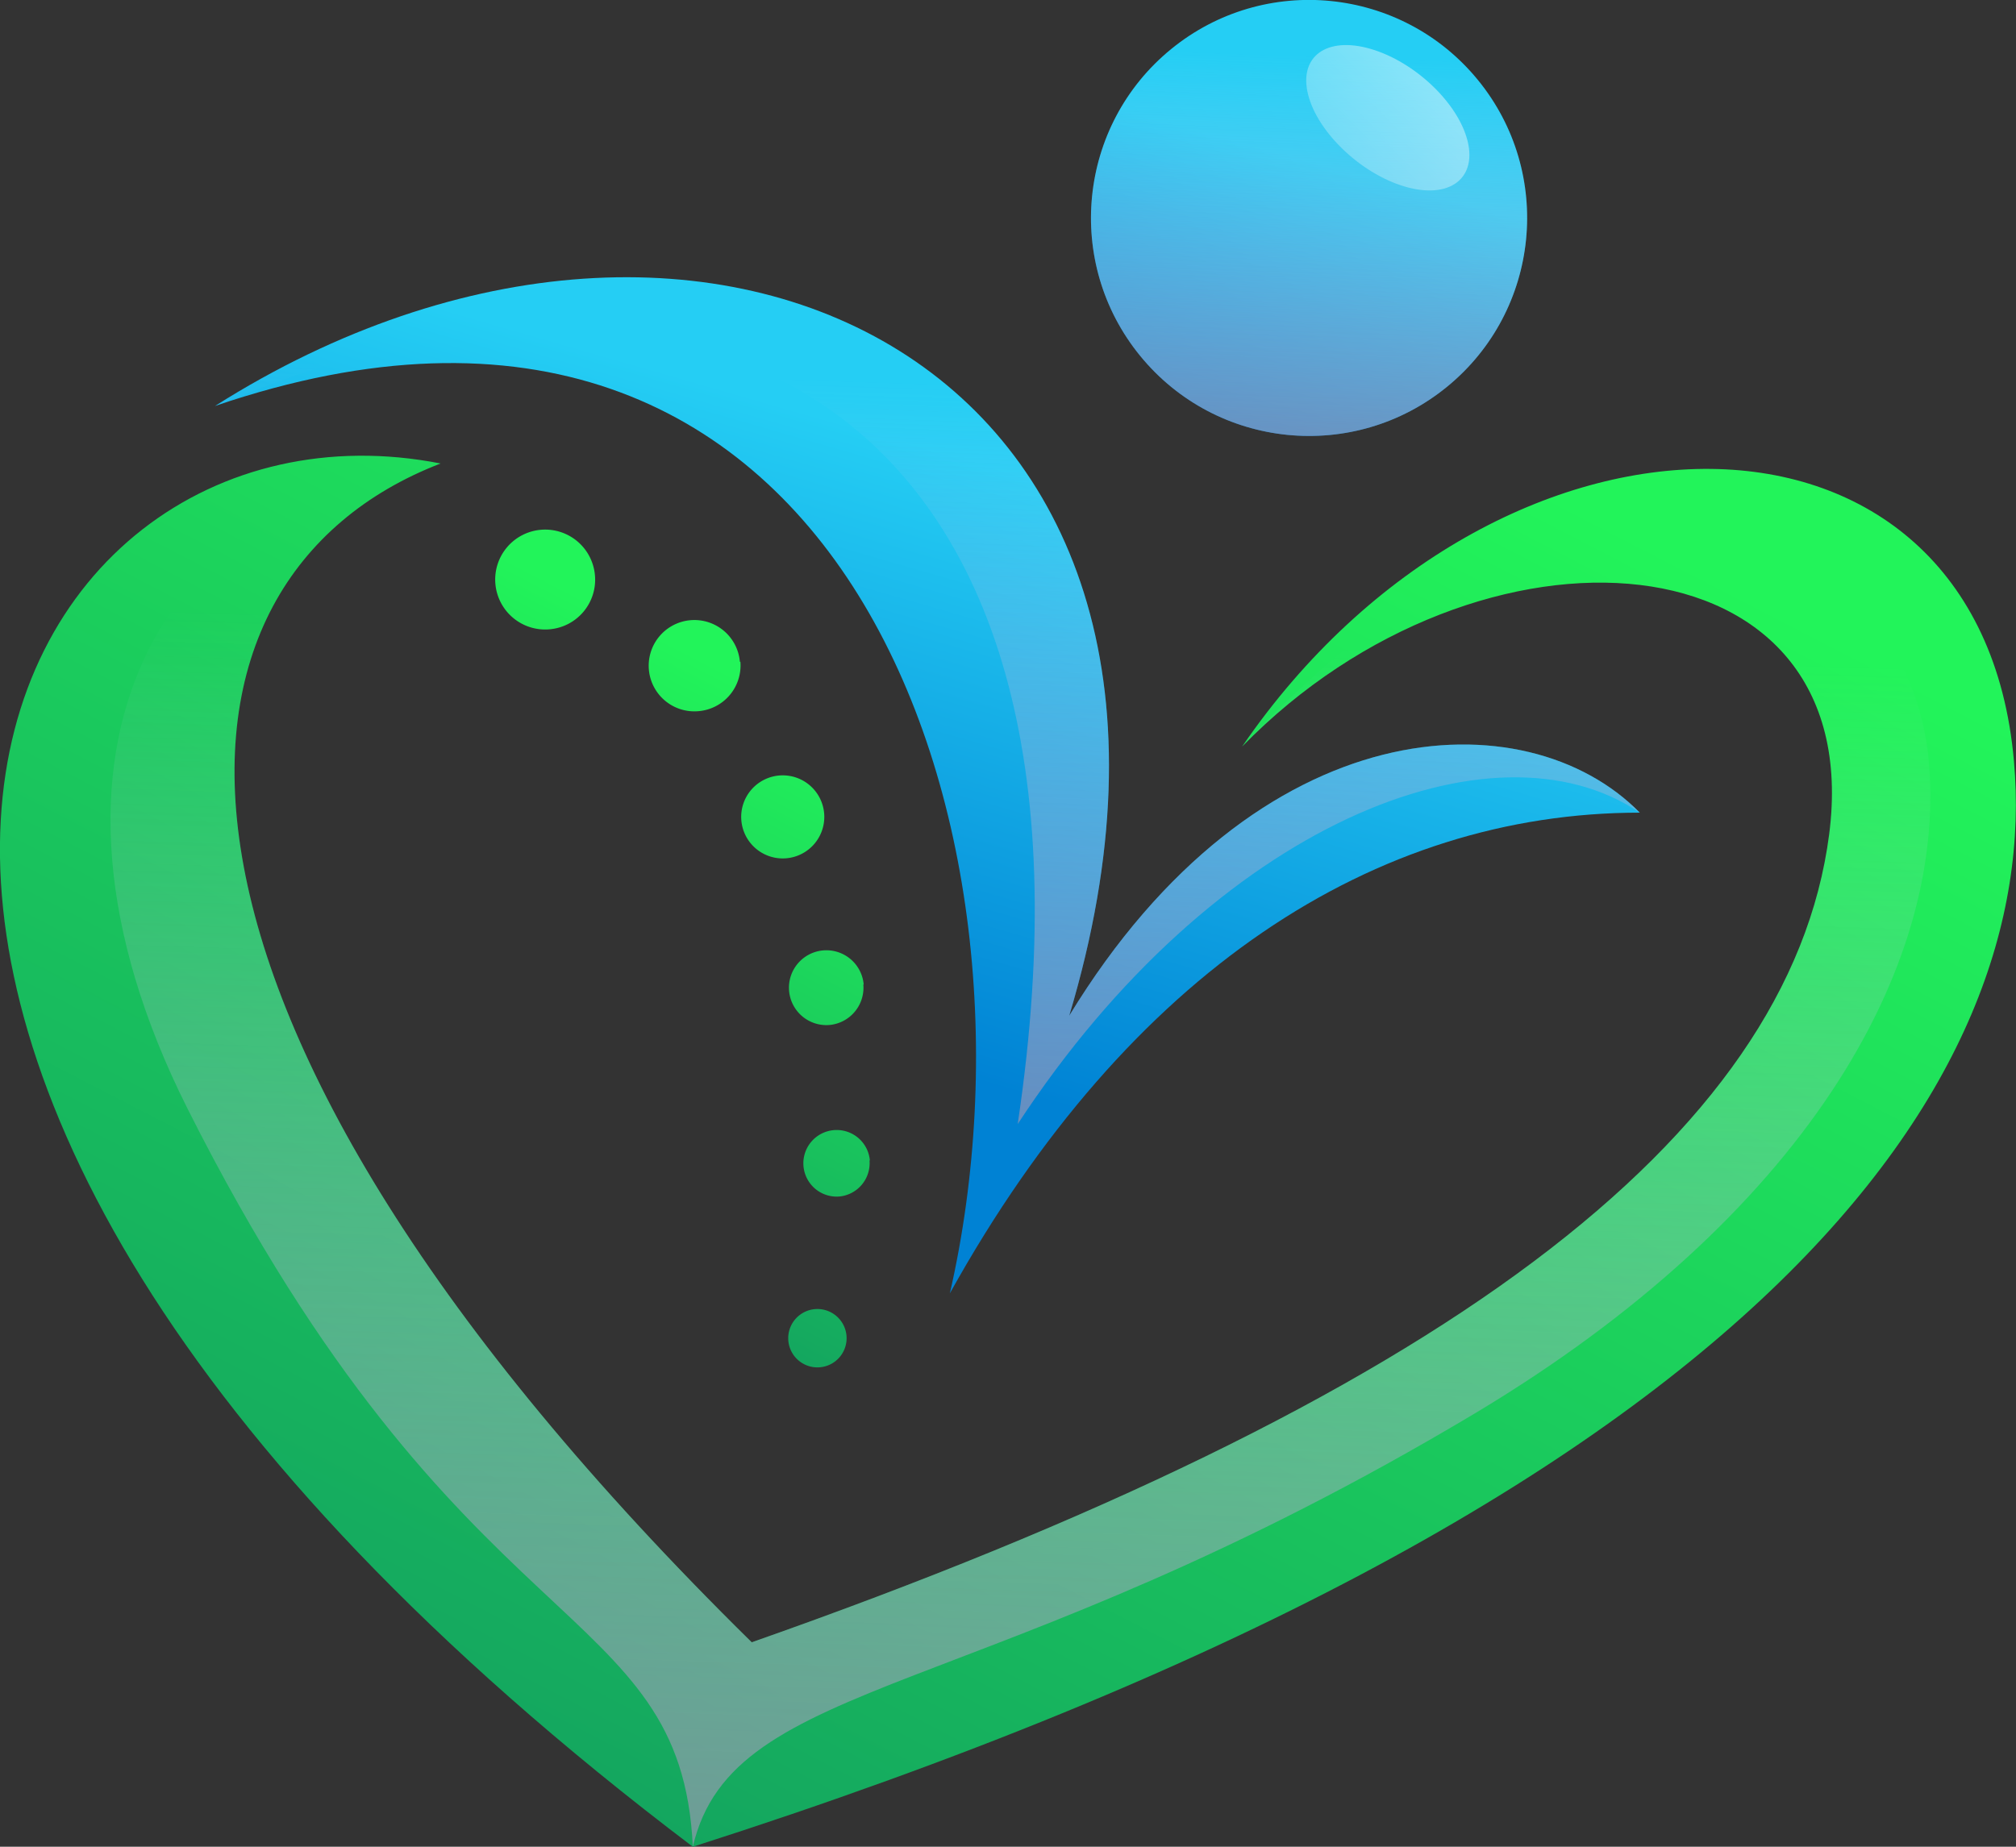 <svg xmlns="http://www.w3.org/2000/svg" xmlns:xlink="http://www.w3.org/1999/xlink" viewBox="0 0 117.41 107.58"><rect x="0" y="0" width="117.41" height="107.58" fill="#333333" stroke="none"/><defs><style>.cls-1{isolation:isolate;}.cls-2{fill:url(#linear-gradient);}.cls-3{fill:url(#linear-gradient-2);}.cls-4{fill:url(#linear-gradient-3);}.cls-5,.cls-8,.cls-9{mix-blend-mode:multiply;}.cls-5{fill:url(#linear-gradient-4);}.cls-6{opacity:0.58;mix-blend-mode:screen;fill:url(#linear-gradient-5);}.cls-7{fill:url(#linear-gradient-6);}.cls-8{fill:url(#linear-gradient-7);}.cls-9{fill:url(#linear-gradient-8);}</style><linearGradient id="linear-gradient" x1="76.87" y1="20.71" x2="27.88" y2="99.41" gradientTransform="matrix(1, -0.08, 0.08, 1, -4.83, 5.45)" gradientUnits="userSpaceOnUse"><stop offset="0" stop-color="#22f45a"/><stop offset="1" stop-color="#14a65f"/></linearGradient><linearGradient id="linear-gradient-2" x1="59.45" y1="26.06" x2="47.2" y2="58.56" gradientTransform="matrix(1, -0.08, 0.08, 1, -4.83, 5.45)" gradientUnits="userSpaceOnUse"><stop offset="0" stop-color="#25cef4"/><stop offset="1" stop-color="#0082d4"/></linearGradient><linearGradient id="linear-gradient-3" x1="81.44" y1="10.51" x2="75.2" y2="27.9" gradientTransform="matrix(0.82, 0.57, -0.57, 0.82, 18.06, -44.22)" xlink:href="#linear-gradient-2"/><linearGradient id="linear-gradient-4" x1="77.38" y1="38.74" x2="81.31" y2="4.13" gradientTransform="matrix(0.82, 0.57, -0.57, 0.82, 18.06, -44.22)" gradientUnits="userSpaceOnUse"><stop offset="0" stop-color="#7b728c"/><stop offset="1" stop-color="#e1d9ff" stop-opacity="0"/></linearGradient><linearGradient id="linear-gradient-5" x1="213.37" y1="-6.22" x2="207.5" y2="27.65" gradientTransform="matrix(0.88, 0.72, -0.42, 0.48, -102.65, -148.81)" gradientUnits="userSpaceOnUse"><stop offset="0" stop-color="#fff"/><stop offset="1" stop-color="#fff" stop-opacity="0"/></linearGradient><linearGradient id="linear-gradient-6" x1="48.29" y1="39.76" x2="30.39" y2="68.51" xlink:href="#linear-gradient"/><linearGradient id="linear-gradient-7" x1="50.14" y1="87.7" x2="57.65" y2="21.43" gradientTransform="matrix(1, -0.08, 0.08, 1, -4.83, 5.45)" xlink:href="#linear-gradient-4"/><linearGradient id="linear-gradient-8" x1="49.35" y1="145.76" x2="61.73" y2="36.57" gradientTransform="matrix(1, -0.08, 0.08, 1, -4.83, 5.45)" xlink:href="#linear-gradient-4"/></defs><g class="cls-1"><g id="Layer_2" data-name="Layer 2"><g id="OBJECTS"><path class="cls-2" d="M117.29,44.33c1.62,18.23-13.86,43.07-76.94,63.25C-21.58,60.71-.31,21.89,25.66,27,8.34,33.68,6.11,58.6,43.78,95.67c40.08-14.08,60.46-29.39,62.75-47.07S86.24,29.25,72.34,43.49C87.2,21.81,115.3,21.76,117.29,44.33Z"/><path class="cls-3" d="M95.5,47.34c-15.4,0-29.77,9.25-40.18,28,6.19-27.08-6.17-64.2-42.8-51.69C41.18,5.51,73.6,21.4,62.27,59.17,73.26,41.14,88.89,40.61,95.5,47.34Z"/><circle class="cls-4" cx="76.24" cy="12.7" r="12.7" transform="translate(9.17 51.11) rotate(-39.26)"/><circle class="cls-5" cx="76.24" cy="12.7" r="12.7" transform="translate(9.17 51.11) rotate(-39.26)"/><path class="cls-6" d="M85.47,8.21c.55,2.22-1.09,3.41-3.65,2.66S76.73,7.71,76.18,5.5s1.08-3.4,3.65-2.65S84.92,6,85.47,8.21Z"/><path class="cls-7" d="M32,36.66a2.91,2.91,0,1,1,2.65-3.14A2.9,2.9,0,0,1,32,36.66Zm11.09,1.89a2.66,2.66,0,1,0-2.43,2.88A2.67,2.67,0,0,0,43.12,38.55ZM48,47.41A2.42,2.42,0,1,0,45.77,50,2.42,2.42,0,0,0,48,47.41Zm2.3,9.94a2.18,2.18,0,1,0-2,2.36A2.18,2.18,0,0,0,50.28,57.35Zm.36,10.25a1.94,1.94,0,1,0-1.77,2.1A1.95,1.95,0,0,0,50.64,67.6ZM49.3,77.82a1.7,1.7,0,1,0-1.56,1.83A1.7,1.7,0,0,0,49.3,77.82Z"/><path class="cls-8" d="M95.5,47.34C87,41.6,70.77,47.93,59.27,65.48c6.4-42.76-19.14-53.68-46.75-41.8C41.18,5.51,73.6,21.4,62.27,59.17,73.26,41.14,88.89,40.61,95.5,47.34Z"/><path class="cls-9" d="M112.34,44.45c1,12-7.34,26.44-26.42,37.87C57.34,99.41,42.7,97.46,40.35,107.58c-.69-14.64-13.46-11.25-29.43-43C.38,43.59,9.69,28.5,25.66,27,8.34,33.68,6.11,58.6,43.78,95.67c40.08-14.08,60.46-29.39,62.75-47.07S86.24,29.25,72.34,43.49C93.66,20.61,111.32,31.45,112.34,44.45Z"/></g></g></g></svg>